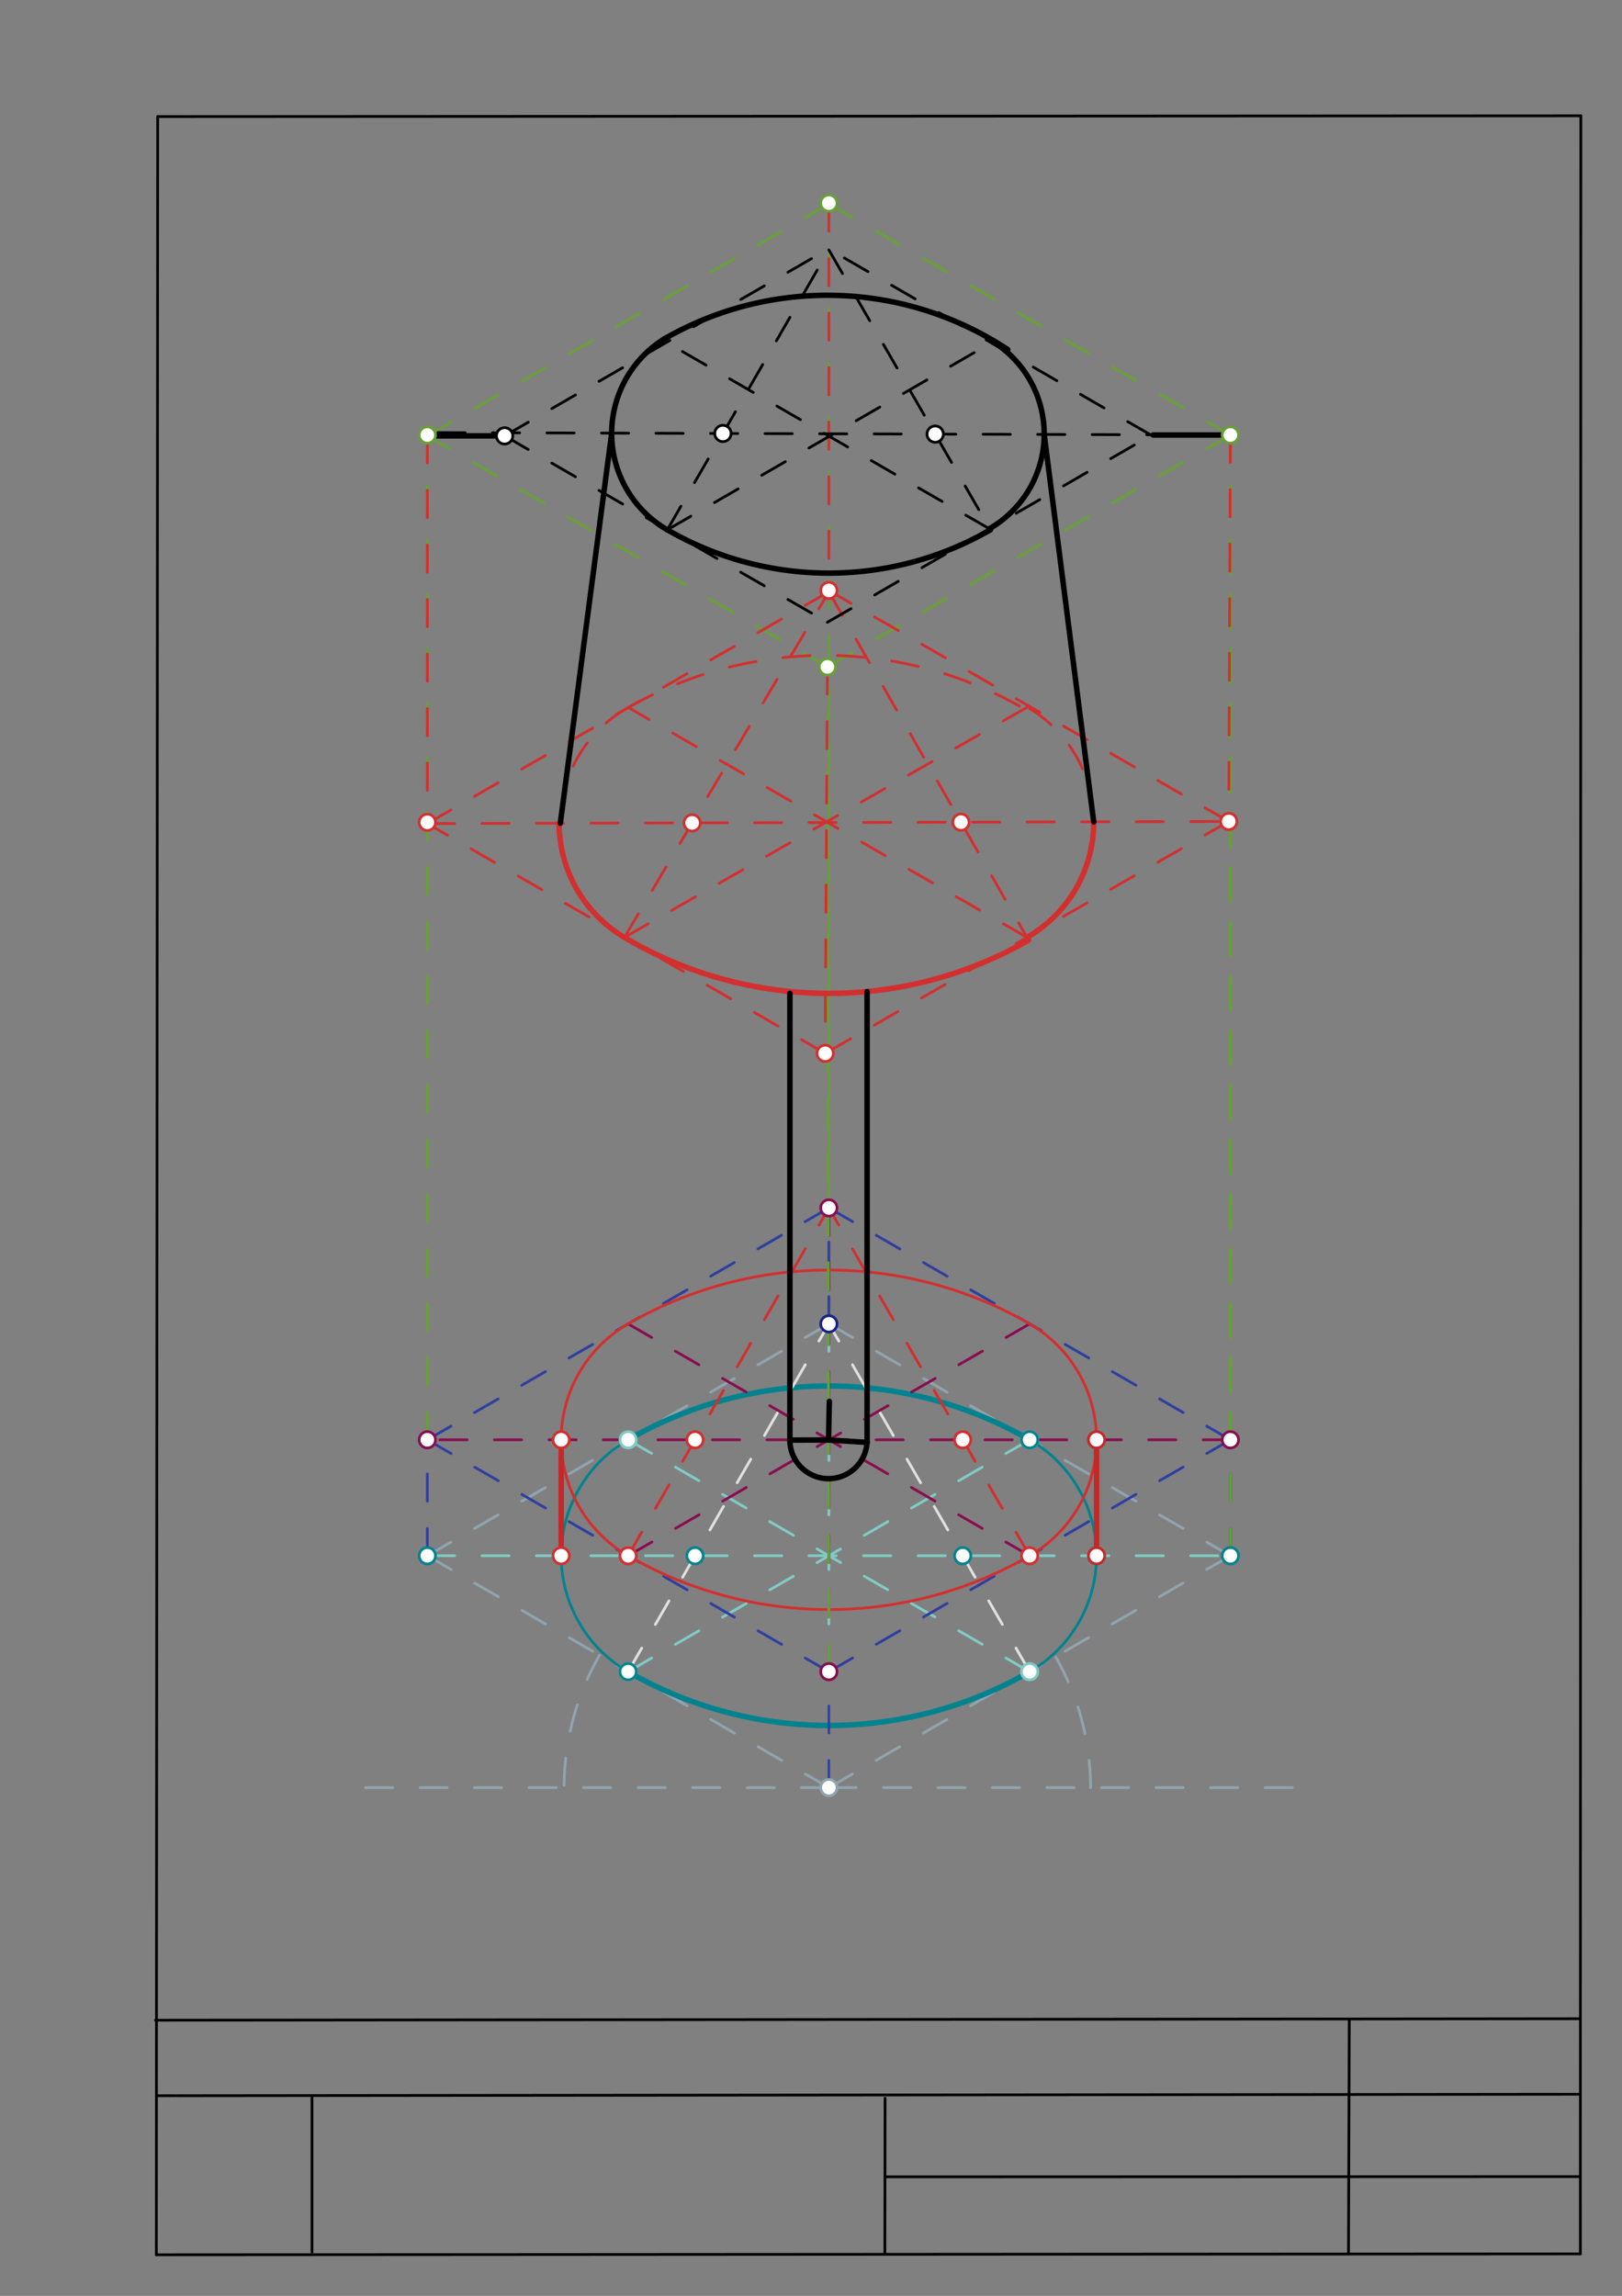 <svg xmlns="http://www.w3.org/2000/svg" class="svg--816" height="100%" preserveAspectRatio="xMidYMid meet" viewBox="0 0 595 842" width="100%"><rect x="0" y="0" width="595" height="842" fill="#808080" stroke="none"/><defs><marker id="marker-arrow" markerHeight="16" markerUnits="userSpaceOnUse" markerWidth="24" orient="auto-start-reverse" refX="24" refY="4" viewBox="0 0 24 8"><path d="M 0 0 L 24 4 L 0 8 z" stroke="inherit"></path></marker></defs><g class="aux-layer--949"><g class="element--733"><line stroke="#bbbbbb" stroke-dasharray="none" stroke-linecap="round" stroke-width="1" x1="64.45" x2="64.8" y1="768.593" y2="768.592"></line></g></g><g class="main-layer--75a"><g class="element--733"><line stroke="#000000" stroke-dasharray="none" stroke-linecap="round" stroke-width="1" x1="57.35" x2="579.727" y1="826.927" y2="826.6"></line></g><g class="element--733"><line stroke="#000000" stroke-dasharray="none" stroke-linecap="round" stroke-width="1" x1="57.843" x2="579.9" y1="42.752" y2="42.47"></line></g><g class="element--733"><line stroke="#000000" stroke-dasharray="none" stroke-linecap="round" stroke-width="1" x1="57.843" x2="57.35" y1="42.752" y2="826.927"></line></g><g class="element--733"><line stroke="#000000" stroke-dasharray="none" stroke-linecap="round" stroke-width="1" x1="579.9" x2="579.727" y1="42.47" y2="826.6"></line></g><g class="element--733"><line stroke="#000000" stroke-dasharray="none" stroke-linecap="round" stroke-width="1" x1="57.054" x2="579.396" y1="740.9" y2="740.35"></line></g><g class="element--733"><line stroke="#000000" stroke-dasharray="none" stroke-linecap="round" stroke-width="1" x1="57.387" x2="578.961" y1="768.6" y2="768.051"></line></g><g class="element--733"><line stroke="#000000" stroke-dasharray="none" stroke-linecap="round" stroke-width="1" x1="114.45" x2="114.45" y1="825.891" y2="769.198"></line></g><g class="element--733"><line stroke="#000000" stroke-dasharray="none" stroke-linecap="round" stroke-width="1" x1="494.672" x2="494.954" y1="826.095" y2="741.056"></line></g><g class="element--733"><line stroke="#000000" stroke-dasharray="none" stroke-linecap="round" stroke-width="1" x1="324.594" x2="324.673" y1="826.207" y2="769.514"></line></g><g class="element--733"><line stroke="#000000" stroke-dasharray="none" stroke-linecap="round" stroke-width="1" x1="579.75" x2="324.632" y1="798.254" y2="798.347"></line></g><g class="element--733"><line stroke="#90A4AE" stroke-dasharray="10" stroke-linecap="round" stroke-width="1" x1="304.052" x2="474.131" y1="655.601" y2="655.601"></line></g><g class="element--733"><line stroke="#90A4AE" stroke-dasharray="10" stroke-linecap="round" stroke-width="1" x1="304.052" x2="133.973" y1="655.601" y2="655.601"></line></g><g class="element--733"><line stroke="#90A4AE" stroke-dasharray="10" stroke-linecap="round" stroke-width="1" x1="304.052" x2="451.344" y1="655.601" y2="570.561"></line></g><g class="element--733"><line stroke="#90A4AE" stroke-dasharray="10" stroke-linecap="round" stroke-width="1" x1="304.052" x2="156.759" y1="655.601" y2="570.561"></line></g><g class="element--733"><path d="M 400.05 655.601 A 95.998 95.998 0 0 0 387.189 607.601" fill="none" stroke="#90A4AE" stroke-dasharray="10" stroke-linecap="round" stroke-width="1"></path></g><g class="element--733"><path d="M 219.941 607.039 A 97.123 97.123 0 0 0 206.929 655.601" fill="none" stroke="#90A4AE" stroke-dasharray="10" stroke-linecap="round" stroke-width="1"></path></g><g class="element--733"><line stroke="#90A4AE" stroke-dasharray="10" stroke-linecap="round" stroke-width="1" x1="156.759" x2="304.052" y1="570.561" y2="485.522"></line></g><g class="element--733"><line stroke="#90A4AE" stroke-dasharray="10" stroke-linecap="round" stroke-width="1" x1="451.344" x2="304.052" y1="570.561" y2="485.522"></line></g><g class="element--733"><line stroke="#80CBC4" stroke-dasharray="10" stroke-linecap="round" stroke-width="1" x1="304.052" x2="304.052" y1="655.601" y2="485.522"></line></g><g class="element--733"><line stroke="#80CBC4" stroke-dasharray="10" stroke-linecap="round" stroke-width="1" x1="156.759" x2="451.344" y1="570.561" y2="570.561"></line></g><g class="element--733"><line stroke="#80CBC4" stroke-dasharray="10" stroke-linecap="round" stroke-width="1" x1="230.406" x2="377.698" y1="613.081" y2="528.041"></line></g><g class="element--733"><line stroke="#80CBC4" stroke-dasharray="10" stroke-linecap="round" stroke-width="1" x1="230.406" x2="377.698" y1="528.041" y2="613.081"></line></g><g class="element--733"><path d="M 230.406 613.081 A 147.293 147.293 0 0 0 377.698 613.081" fill="none" stroke="#00838F" stroke-dasharray="none" stroke-linecap="round" stroke-width="2"></path></g><g class="element--733"><path d="M 377.698 528.041 A 147.293 147.293 0 0 0 230.406 528.041" fill="none" stroke="#00838F" stroke-dasharray="none" stroke-linecap="round" stroke-width="2"></path></g><g class="element--733"><line stroke="#E0E0E0" stroke-dasharray="10" stroke-linecap="round" stroke-width="1" x1="377.698" x2="304.052" y1="613.081" y2="485.522"></line></g><g class="element--733"><line stroke="#E0E0E0" stroke-dasharray="10" stroke-linecap="round" stroke-width="1" x1="230.406" x2="304.052" y1="613.081" y2="485.522"></line></g><g class="element--733"><path d="M 230.406 613.081 A 49.098 49.098 0 0 1 230.406 528.041" fill="none" stroke="#00838F" stroke-dasharray="none" stroke-linecap="round" stroke-width="1"></path></g><g class="element--733"><path d="M 377.698 528.041 A 49.098 49.098 0 0 1 377.698 613.081" fill="none" stroke="#00838F" stroke-dasharray="none" stroke-linecap="round" stroke-width="1"></path></g><g class="element--733"><line stroke="#303F9F" stroke-dasharray="10" stroke-linecap="round" stroke-width="1" x1="156.759" x2="156.759" y1="570.561" y2="528.041"></line></g><g class="element--733"><line stroke="#303F9F" stroke-dasharray="10" stroke-linecap="round" stroke-width="1" x1="304.052" x2="304.052" y1="485.522" y2="443.002"></line></g><g class="element--733"><line stroke="#303F9F" stroke-dasharray="10" stroke-linecap="round" stroke-width="1" x1="451.344" x2="451.344" y1="570.561" y2="528.041"></line></g><g class="element--733"><line stroke="#303F9F" stroke-dasharray="10" stroke-linecap="round" stroke-width="1" x1="304.052" x2="304.052" y1="655.601" y2="613.081"></line></g><g class="element--733"><line stroke="#303F9F" stroke-dasharray="10" stroke-linecap="round" stroke-width="1" x1="304.052" x2="156.759" y1="613.081" y2="528.041"></line></g><g class="element--733"><line stroke="#303F9F" stroke-dasharray="10" stroke-linecap="round" stroke-width="1" x1="156.759" x2="304.052" y1="528.041" y2="443.002"></line></g><g class="element--733"><line stroke="#303F9F" stroke-dasharray="10" stroke-linecap="round" stroke-width="1" x1="451.344" x2="304.052" y1="528.041" y2="443.002"></line></g><g class="element--733"><line stroke="#303F9F" stroke-dasharray="10" stroke-linecap="round" stroke-width="1" x1="451.344" x2="304.052" y1="528.041" y2="613.081"></line></g><g class="element--733"><line stroke="#880E4F" stroke-dasharray="10" stroke-linecap="round" stroke-width="1" x1="304.052" x2="304.052" y1="613.081" y2="443.002"></line></g><g class="element--733"><line stroke="#880E4F" stroke-dasharray="10" stroke-linecap="round" stroke-width="1" x1="451.344" x2="156.759" y1="528.041" y2="528.041"></line></g><g class="element--733"><line stroke="#880E4F" stroke-dasharray="10" stroke-linecap="round" stroke-width="1" x1="230.406" x2="377.698" y1="485.522" y2="570.561"></line></g><g class="element--733"><line stroke="#880E4F" stroke-dasharray="10" stroke-linecap="round" stroke-width="1" x1="377.698" x2="230.406" y1="485.522" y2="570.561"></line></g><g class="element--733"><line stroke="#D32F2F" stroke-dasharray="10" stroke-linecap="round" stroke-width="1" x1="230.406" x2="304.052" y1="570.561" y2="443.002"></line></g><g class="element--733"><line stroke="#D32F2F" stroke-dasharray="10" stroke-linecap="round" stroke-width="1" x1="377.698" x2="304.052" y1="570.561" y2="443.002"></line></g><g class="element--733"><path d="M 230.406 485.522 A 147.293 147.293 0 0 1 377.698 485.522" fill="none" stroke="#D32F2F" stroke-dasharray="none" stroke-linecap="round" stroke-width="1"></path></g><g class="element--733"><path d="M 230.406 570.561 A 147.293 147.293 0 0 0 377.698 570.561" fill="none" stroke="#D32F2F" stroke-dasharray="none" stroke-linecap="round" stroke-width="1"></path></g><g class="element--733"><path d="M 230.406 485.522 A 49.098 49.098 0 0 0 230.406 570.561" fill="none" stroke="#D32F2F" stroke-dasharray="none" stroke-linecap="round" stroke-width="1"></path></g><g class="element--733"><path d="M 377.698 485.522 A 49.098 49.098 0 0 1 377.698 570.561" fill="none" stroke="#D32F2F" stroke-dasharray="none" stroke-linecap="round" stroke-width="1"></path></g><g class="element--733"><line stroke="#C62828" stroke-dasharray="none" stroke-linecap="round" stroke-width="2" x1="205.857" x2="205.857" y1="528.041" y2="570.561"></line></g><g class="element--733"><line stroke="#C62828" stroke-dasharray="none" stroke-linecap="round" stroke-width="2" x1="402.247" x2="402.247" y1="528.041" y2="570.561"></line></g><g class="element--733"><line stroke="#689F38" stroke-dasharray="10" stroke-linecap="round" stroke-width="1" x1="156.759" x2="156.759" y1="528.041" y2="159.538"></line></g><g class="element--733"><line stroke="#689F38" stroke-dasharray="10" stroke-linecap="round" stroke-width="1" x1="304.052" x2="304.052" y1="443.002" y2="74.498"></line></g><g class="element--733"><line stroke="#689F38" stroke-dasharray="10" stroke-linecap="round" stroke-width="1" x1="304.052" x2="304.052" y1="613.081" y2="576.23"></line></g><g class="element--733"><line stroke="#689F38" stroke-dasharray="10" stroke-linecap="round" stroke-width="1" x1="451.344" x2="451.344" y1="528.041" y2="159.538"></line></g><g class="element--733"><line stroke="#689F38" stroke-dasharray="10" stroke-linecap="round" stroke-width="1" x1="451.344" x2="451.344" y1="570.561" y2="202.057"></line></g><g class="element--733"><line stroke="#689F38" stroke-dasharray="10" stroke-linecap="round" stroke-width="1" x1="304.052" x2="303.512" y1="613.081" y2="244.577"></line></g><g class="element--733"><line stroke="#689F38" stroke-dasharray="10" stroke-linecap="round" stroke-width="1" x1="303.512" x2="156.624" y1="244.577" y2="159.772"></line></g><g class="element--733"><line stroke="#689F38" stroke-dasharray="10" stroke-linecap="round" stroke-width="1" x1="156.759" x2="304.187" y1="159.85" y2="74.732"></line></g><g class="element--733"><line stroke="#689F38" stroke-dasharray="10" stroke-linecap="round" stroke-width="1" x1="304.052" x2="451.344" y1="74.81" y2="159.538"></line></g><g class="element--733"><line stroke="#689F38" stroke-dasharray="10" stroke-linecap="round" stroke-width="1" x1="451.344" x2="303.512" y1="159.538" y2="244.577"></line></g><g class="element--733"><line stroke="#D32F2F" stroke-dasharray="10" stroke-linecap="round" stroke-width="1" x1="303.512" x2="302.696" y1="244.577" y2="386.307"></line></g><g class="element--733"><line stroke="#D32F2F" stroke-dasharray="10" stroke-linecap="round" stroke-width="1" x1="156.759" x2="156.759" y1="159.85" y2="301.582"></line></g><g class="element--733"><line stroke="#D32F2F" stroke-dasharray="10" stroke-linecap="round" stroke-width="1" x1="304.052" x2="304.052" y1="74.81" y2="216.543"></line></g><g class="element--733"><line stroke="#D32F2F" stroke-dasharray="10" stroke-linecap="round" stroke-width="1" x1="451.344" x2="450.743" y1="159.538" y2="301.269"></line></g><g class="element--733"><line stroke="#D32F2F" stroke-dasharray="10" stroke-linecap="round" stroke-width="1" x1="302.696" x2="155.403" y1="386.307" y2="301.268"></line></g><g class="element--733"><line stroke="#D32F2F" stroke-dasharray="10" stroke-linecap="round" stroke-width="1" x1="156.759" x2="304.255" y1="302.051" y2="216.894"></line></g><g class="element--733"><line stroke="#D32F2F" stroke-dasharray="10" stroke-linecap="round" stroke-width="1" x1="450.743" x2="302.696" y1="301.269" y2="386.307"></line></g><g class="element--733"><line stroke="#D32F2F" stroke-dasharray="10" stroke-linecap="round" stroke-width="1" x1="450.743" x2="304.24" y1="301.269" y2="216.685"></line></g><g class="element--733"><line stroke="#D32F2F" stroke-dasharray="10" stroke-linecap="round" stroke-width="1" x1="156.759" x2="450.743" y1="302.051" y2="301.269"></line></g><g class="element--733"><line stroke="#D32F2F" stroke-dasharray="10" stroke-linecap="round" stroke-width="1" x1="376.719" x2="230.507" y1="343.788" y2="259.473"></line></g><g class="element--733"><line stroke="#D32F2F" stroke-dasharray="10" stroke-linecap="round" stroke-width="1" x1="229.05" x2="377.492" y1="343.788" y2="258.977"></line></g><g class="element--733"><line stroke="#D32F2F" stroke-dasharray="10" stroke-linecap="round" stroke-width="1" x1="229.05" x2="304.052" y1="343.788" y2="217.011"></line></g><g class="element--733"><line stroke="#D32F2F" stroke-dasharray="10" stroke-linecap="round" stroke-width="1" x1="304.052" x2="376.719" y1="217.011" y2="343.788"></line></g><g class="element--733"><path d="M 229.05 343.788 A 147.301 147.301 0 0 0 377.304 344.807" fill="none" stroke="#D32F2F" stroke-dasharray="none" stroke-linecap="round" stroke-width="2"></path></g><g class="element--733"><path d="M 376.719 343.788 A 48.708 48.708 0 0 0 401.205 301.4" fill="none" stroke="#D32F2F" stroke-dasharray="none" stroke-linecap="round" stroke-width="2"></path></g><g class="element--733"><path d="M 229.05 343.788 A 48.794 48.794 0 0 1 205.1 301.922" fill="none" stroke="#D32F2F" stroke-dasharray="none" stroke-linecap="round" stroke-width="2"></path></g><g class="element--733"><path d="M 230.507 259.473 A 145.939 145.939 0 0 1 376.613 260.472" fill="none" stroke="#D32F2F" stroke-dasharray="10" stroke-linecap="round" stroke-width="1"></path></g><g class="element--733"><path d="M 230.507 259.473 A 48.352 48.352 0 0 0 205.542 301.921" fill="none" stroke="#D32F2F" stroke-dasharray="10" stroke-linecap="round" stroke-width="1"></path></g><g class="element--733"><path d="M 401.205 301.4 A 48.708 48.708 0 0 0 376.282 259.024" fill="none" stroke="#D32F2F" stroke-dasharray="10" stroke-linecap="round" stroke-width="1"></path></g><g class="element--733"><line stroke="#000000" stroke-dasharray="none" stroke-linecap="round" stroke-width="2" x1="451.344" x2="422.998" y1="159.538" y2="159.538"></line></g><g class="element--733"><line stroke="#000000" stroke-dasharray="none" stroke-linecap="round" stroke-width="2" x1="156.759" x2="185.106" y1="159.85" y2="159.85"></line></g><g class="element--733"><line stroke="#000000" stroke-dasharray="10" stroke-linecap="round" stroke-width="1" x1="160.633" x2="451.344" y1="158.65" y2="159.538"></line></g><g class="element--733"><line stroke="#000000" stroke-dasharray="10" stroke-linecap="round" stroke-width="1" x1="185.106" x2="305.001" y1="159.85" y2="90.628"></line></g><g class="element--733"><line stroke="#000000" stroke-dasharray="10" stroke-linecap="round" stroke-width="1" x1="185.106" x2="304.462" y1="159.85" y2="228.76"></line></g><g class="element--733"><line stroke="#000000" stroke-dasharray="10" stroke-linecap="round" stroke-width="1" x1="303.512" x2="422.322" y1="228.211" y2="159.617"></line></g><g class="element--733"><line stroke="#000000" stroke-dasharray="10" stroke-linecap="round" stroke-width="1" x1="422.322" x2="303.984" y1="159.617" y2="91.294"></line></g><g class="element--733"><line stroke="#000000" stroke-dasharray="10" stroke-linecap="round" stroke-width="1" x1="244.784" x2="363.373" y1="194.305" y2="125.837"></line></g><g class="element--733"><line stroke="#000000" stroke-dasharray="10" stroke-linecap="round" stroke-width="1" x1="362.917" x2="244.782" y1="193.914" y2="125.709"></line></g><g class="element--733"><line stroke="#000000" stroke-dasharray="10" stroke-linecap="round" stroke-width="1" x1="244.784" x2="304.188" y1="194.305" y2="91.412"></line></g><g class="element--733"><line stroke="#000000" stroke-dasharray="10" stroke-linecap="round" stroke-width="1" x1="304.052" x2="363.05" y1="91.649" y2="193.837"></line></g><g class="element--733"><path d="M 244.784 194.305 A 118.536 118.536 0 0 0 363.32 194.305" fill="none" stroke="#000000" stroke-dasharray="10" stroke-linecap="round" stroke-width="1"></path></g><g class="element--733"><path d="M 363.05 193.837 A 39.988 39.988 0 0 0 364.098 125.203" fill="none" stroke="#000000" stroke-dasharray="none" stroke-linecap="round" stroke-width="2"></path></g><g class="element--733"><path d="M 244.784 194.305 A 40.802 40.802 0 0 1 243.85 124.19" fill="none" stroke="#000000" stroke-dasharray="none" stroke-linecap="round" stroke-width="2"></path></g><g class="element--733"><path d="M 244.784 194.305 A 118.536 118.536 0 0 0 363.32 194.305" fill="none" stroke="#000000" stroke-dasharray="none" stroke-linecap="round" stroke-width="2"></path></g><g class="element--733"><path d="M 243.85 124.19 A 119.917 119.917 0 0 1 369.68 128.202" fill="none" stroke="#000000" stroke-dasharray="none" stroke-linecap="round" stroke-width="2"></path></g><g class="element--733"><line stroke="#000000" stroke-dasharray="none" stroke-linecap="round" stroke-width="2" x1="224.383" x2="205.542" y1="158.845" y2="301.921"></line></g><g class="element--733"><line stroke="#000000" stroke-dasharray="none" stroke-linecap="round" stroke-width="2" x1="383.044" x2="401.205" y1="159.329" y2="301.4"></line></g><g class="element--733"><line stroke="#000000" stroke-dasharray="none" stroke-linecap="round" stroke-width="2" x1="303.927" x2="289.754" y1="528.113" y2="528.139"></line></g><g class="element--733"><line stroke="#000000" stroke-dasharray="none" stroke-linecap="round" stroke-width="2" x1="303.927" x2="318.073" y1="528.113" y2="528.991"></line></g><g class="element--733"><line stroke="#000000" stroke-dasharray="none" stroke-linecap="round" stroke-width="2" x1="289.754" x2="289.754" y1="528.139" y2="364.307"></line></g><g class="element--733"><line stroke="#000000" stroke-dasharray="none" stroke-linecap="round" stroke-width="2" x1="318.073" x2="318.073" y1="528.991" y2="363.657"></line></g><g class="element--733"><line stroke="#000000" stroke-dasharray="none" stroke-linecap="round" stroke-width="2" x1="303.927" x2="304.222" y1="528.113" y2="513.943"></line></g><g class="element--733"><path d="M 289.754 528.139 A 14.173 14.173 0 0 0 318.073 528.991" fill="none" stroke="#000000" stroke-dasharray="none" stroke-linecap="round" stroke-width="2"></path></g><g class="element--733"><circle cx="304.052" cy="655.601" r="3" stroke="#90A4AE" stroke-width="1" fill="#ffffff"></circle>}</g><g class="element--733"><circle cx="230.406" cy="528.041" r="3" stroke="#80CBC4" stroke-width="1" fill="#ffffff"></circle>}</g><g class="element--733"><circle cx="377.698" cy="613.081" r="3" stroke="#80CBC4" stroke-width="1" fill="#ffffff"></circle>}</g><g class="element--733"><circle cx="377.698" cy="528.041" r="3" stroke="#80CBC4" stroke-width="1" fill="#ffffff"></circle>}</g><g class="element--733"><circle cx="230.406" cy="613.081" r="3" stroke="#80CBC4" stroke-width="1" fill="#ffffff"></circle>}</g><g class="element--733"><circle cx="304.052" cy="485.522" r="3" stroke="#1A237E" stroke-width="1" fill="#ffffff"></circle>}</g><g class="element--733"><circle cx="377.698" cy="528.041" r="3" stroke="#00838F" stroke-width="1" fill="#ffffff"></circle>}</g><g class="element--733"><circle cx="230.406" cy="613.081" r="3" stroke="#00838F" stroke-width="1" fill="#ffffff"></circle>}</g><g class="element--733"><circle cx="254.954" cy="570.561" r="3" stroke="#00838F" stroke-width="1" fill="#ffffff"></circle>}</g><g class="element--733"><circle cx="353.149" cy="570.561" r="3" stroke="#00838F" stroke-width="1" fill="#ffffff"></circle>}</g><g class="element--733"><circle cx="156.759" cy="570.561" r="3" stroke="#00838F" stroke-width="1" fill="#ffffff"></circle>}</g><g class="element--733"><circle cx="451.344" cy="570.561" r="3" stroke="#00838F" stroke-width="1" fill="#ffffff"></circle>}</g><g class="element--733"><circle cx="156.759" cy="528.041" r="3" stroke="#880E4F" stroke-width="1" fill="#ffffff"></circle>}</g><g class="element--733"><circle cx="304.052" cy="613.081" r="3" stroke="#880E4F" stroke-width="1" fill="#ffffff"></circle>}</g><g class="element--733"><circle cx="451.344" cy="528.041" r="3" stroke="#880E4F" stroke-width="1" fill="#ffffff"></circle>}</g><g class="element--733"><circle cx="304.052" cy="443.002" r="3" stroke="#880E4F" stroke-width="1" fill="#ffffff"></circle>}</g><g class="element--733"><circle cx="230.406" cy="570.561" r="3" stroke="#D32F2F" stroke-width="1" fill="#ffffff"></circle>}</g><g class="element--733"><circle cx="377.698" cy="570.561" r="3" stroke="#D32F2F" stroke-width="1" fill="#ffffff"></circle>}</g><g class="element--733"><circle cx="254.954" cy="528.041" r="3" stroke="#D32F2F" stroke-width="1" fill="#ffffff"></circle>}</g><g class="element--733"><circle cx="353.149" cy="528.041" r="3" stroke="#D32F2F" stroke-width="1" fill="#ffffff"></circle>}</g><g class="element--733"><circle cx="205.857" cy="570.561" r="3" stroke="#D32F2F" stroke-width="1" fill="#ffffff"></circle>}</g><g class="element--733"><circle cx="205.857" cy="528.041" r="3" stroke="#D32F2F" stroke-width="1" fill="#ffffff"></circle>}</g><g class="element--733"><circle cx="402.247" cy="528.041" r="3" stroke="#C62828" stroke-width="1" fill="#ffffff"></circle>}</g><g class="element--733"><circle cx="402.247" cy="570.561" r="3" stroke="#C62828" stroke-width="1" fill="#ffffff"></circle>}</g><g class="element--733"><circle cx="156.759" cy="159.538" r="3" stroke="#689F38" stroke-width="1" fill="#ffffff"></circle>}</g><g class="element--733"><circle cx="451.344" cy="159.538" r="3" stroke="#689F38" stroke-width="1" fill="#ffffff"></circle>}</g><g class="element--733"><circle cx="304.052" cy="74.498" r="3" stroke="#689F38" stroke-width="1" fill="#ffffff"></circle>}</g><g class="element--733"><circle cx="303.512" cy="244.577" r="3" stroke="#689F38" stroke-width="1" fill="#ffffff"></circle>}</g><g class="element--733"><circle cx="304.052" cy="216.543" r="3" stroke="#D32F2F" stroke-width="1" fill="#ffffff"></circle>}</g><g class="element--733"><circle cx="156.759" cy="301.582" r="3" stroke="#D32F2F" stroke-width="1" fill="#ffffff"></circle>}</g><g class="element--733"><circle cx="302.696" cy="386.307" r="3" stroke="#D32F2F" stroke-width="1" fill="#ffffff"></circle>}</g><g class="element--733"><circle cx="450.743" cy="301.269" r="3" stroke="#D32F2F" stroke-width="1" fill="#ffffff"></circle>}</g><g class="element--733"><circle cx="253.894" cy="301.792" r="3" stroke="#D32F2F" stroke-width="1" fill="#ffffff"></circle>}</g><g class="element--733"><circle cx="352.497" cy="301.53" r="3" stroke="#D32F2F" stroke-width="1" fill="#ffffff"></circle>}</g><g class="element--733"><circle cx="185.106" cy="159.85" r="3" stroke="#000000" stroke-width="1" fill="#ffffff"></circle>}</g><g class="element--733"><circle cx="265.185" cy="158.969" r="3" stroke="#000000" stroke-width="1" fill="#ffffff"></circle>}</g><g class="element--733"><circle cx="343.056" cy="159.207" r="3" stroke="#000000" stroke-width="1" fill="#ffffff"></circle>}</g></g><g class="snaps-layer--ac6"></g><g class="temp-layer--52d"></g></svg>